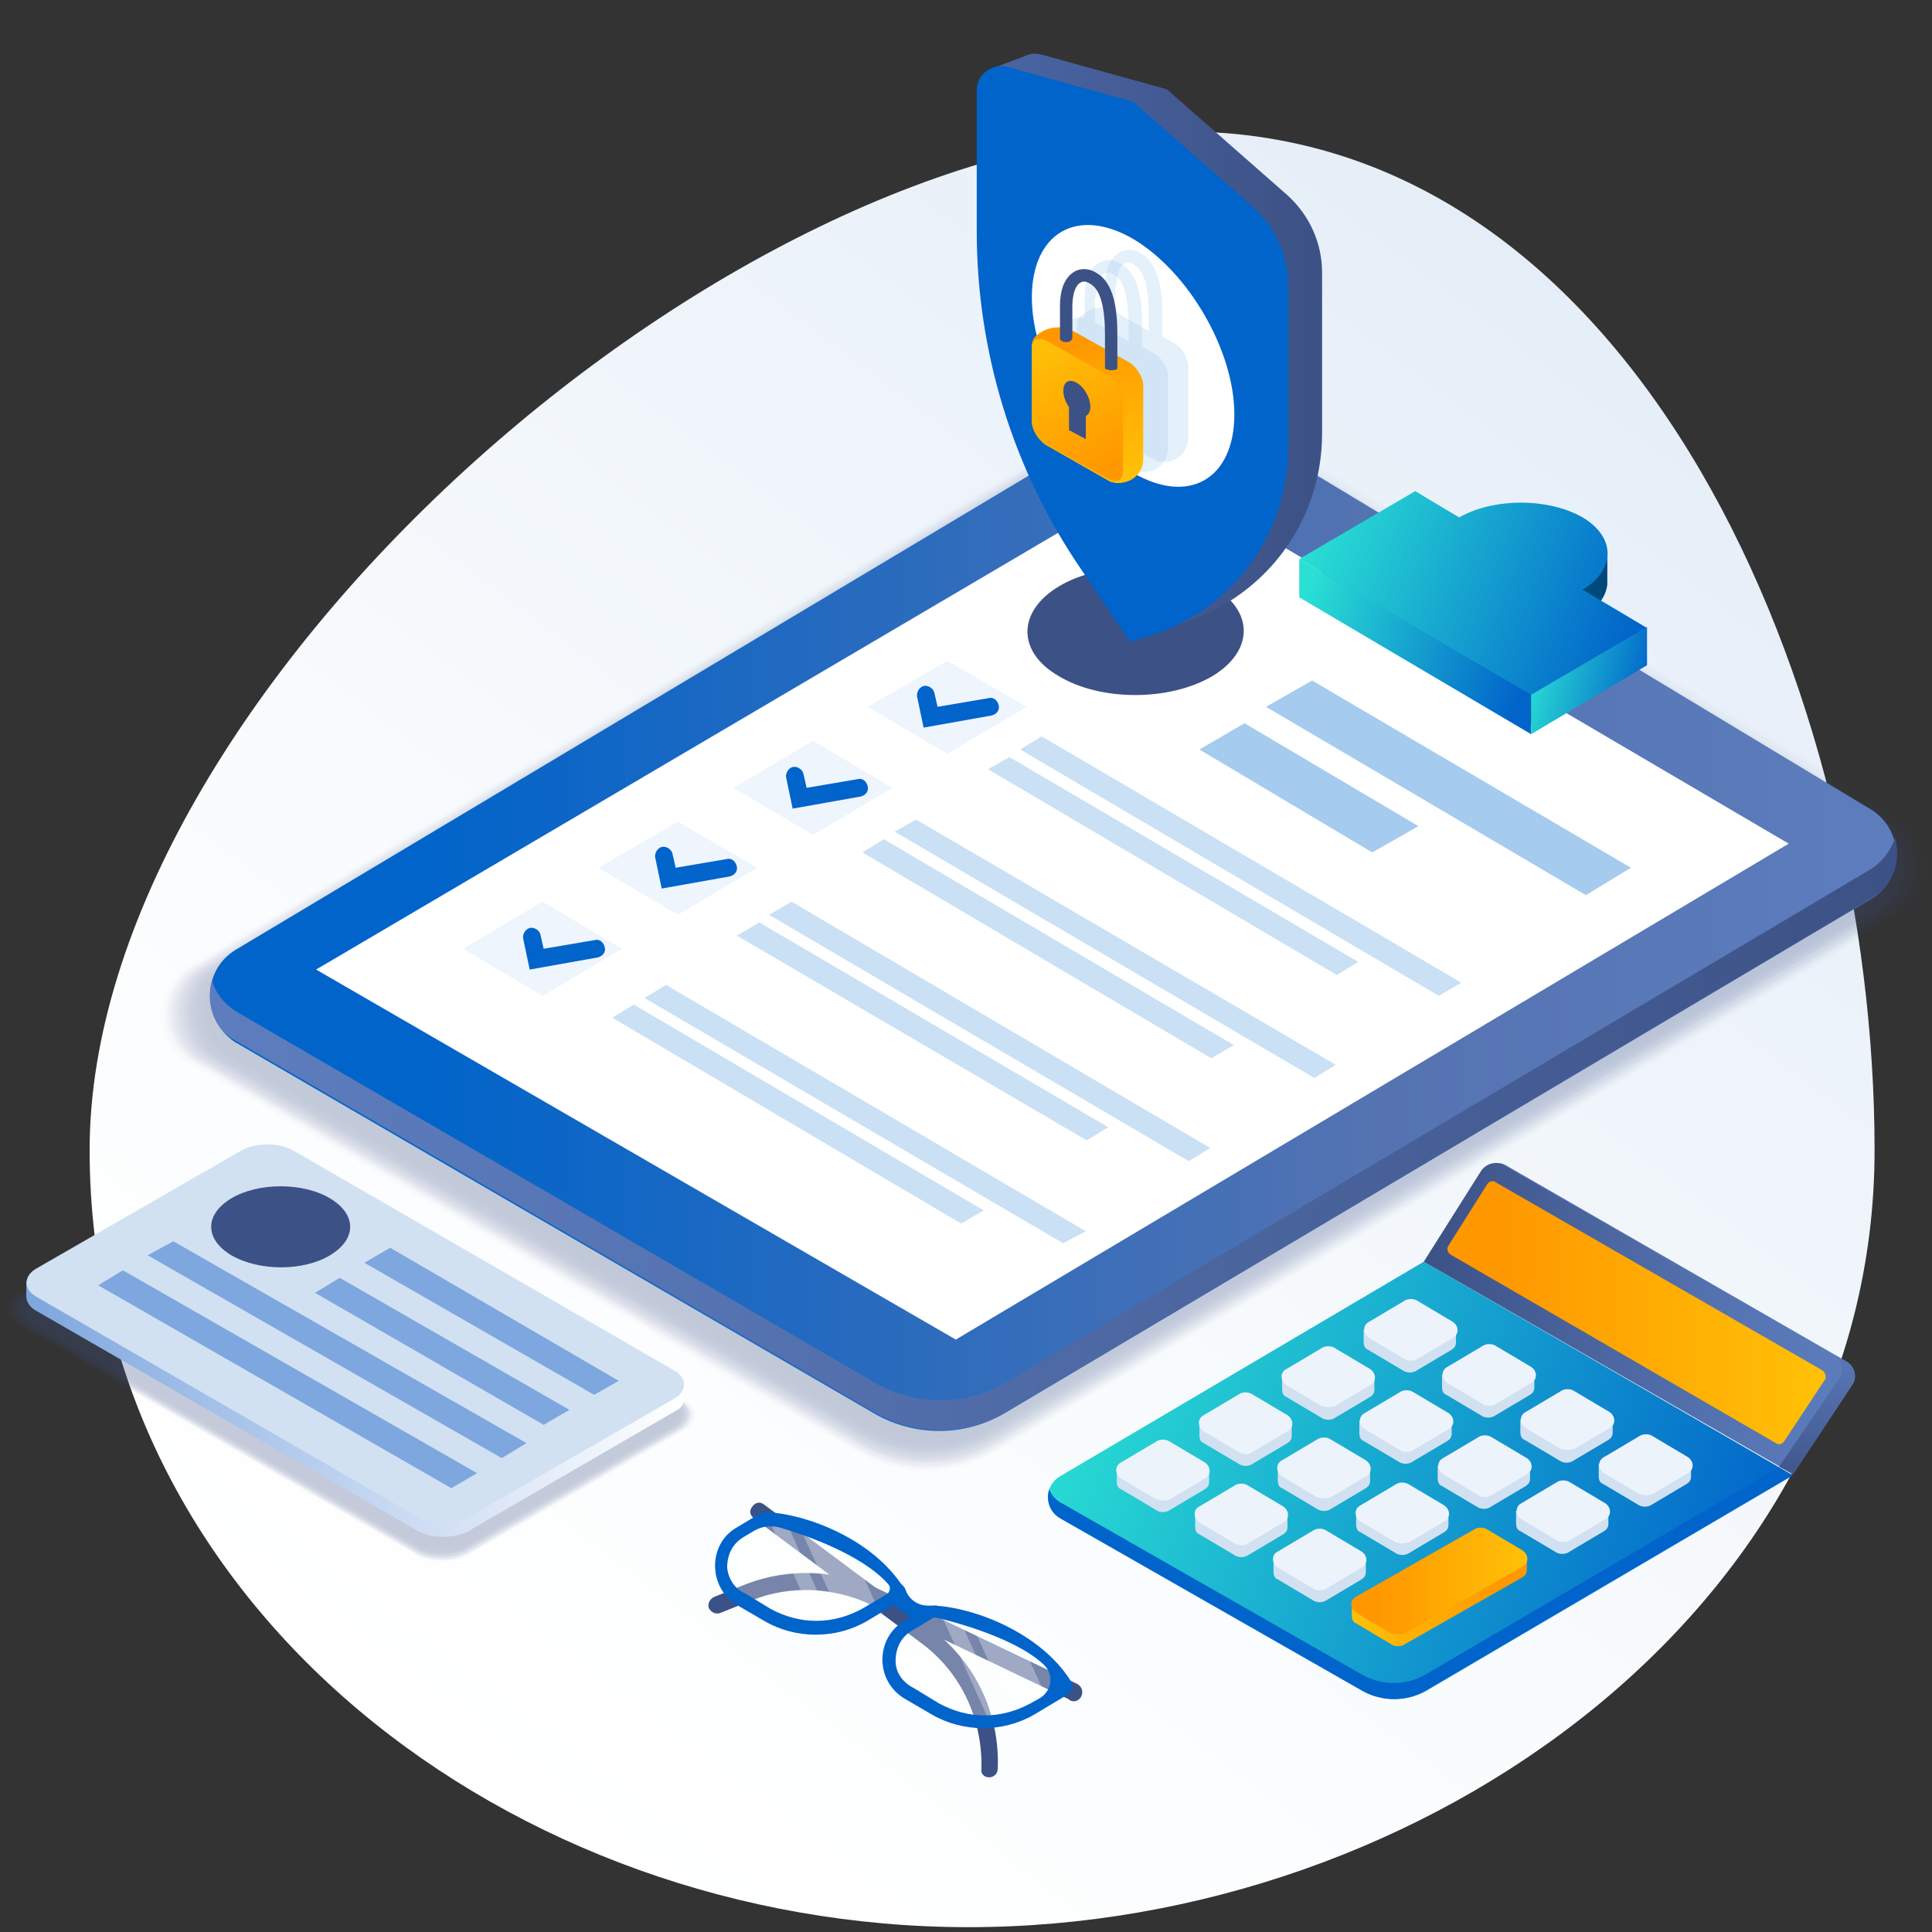 <svg width="180" height="180" viewBox="0 0 180 180" fill="none" xmlns="http://www.w3.org/2000/svg">
<rect x="0" y="0" width="180" height="180" fill="#333333" stroke="none"/>
<g clip-path="url(#clip0_8524_17790)">
<path d="M174.65 107.15C174.65 149.55 132.75 179.55 90.25 179.55C47.75 179.55 8.35 149.65 8.35 107.15C8.35 64.65 67.75 12.25 110.25 12.25C152.75 12.25 174.65 64.75 174.65 107.15Z" fill="url(#paint0_linear_8524_17790)"/>
<g opacity="0.3">
<path opacity="0.024" d="M17.35 90.127L102.65 39.027C106.75 36.579 111.75 36.579 115.85 39.129L177.55 76.256C180.85 78.296 180.75 83.09 177.45 85.129L92.75 135.312C88.75 137.657 83.85 137.657 79.85 135.312L17.35 98.899C14.05 97.063 14.05 92.167 17.35 90.127Z" fill="#3C5185"/>
<path opacity="0.049" d="M17.65 90.128L102.65 39.231C106.75 36.784 111.75 36.886 115.75 39.334L177.25 76.358C180.55 78.398 180.45 83.192 177.15 85.13L92.75 135.21C88.75 137.556 83.85 137.556 79.85 135.21L17.55 99.001C14.35 96.961 14.35 92.066 17.65 90.128Z" fill="#3C5185"/>
<path opacity="0.073" d="M17.95 90.127L102.65 39.435C106.65 36.987 111.65 37.09 115.75 39.537L177.05 76.358C180.35 78.398 180.25 83.192 176.95 85.13L92.85 135.006C88.85 137.352 84.05 137.352 80.05 135.006L18.05 98.899C14.65 96.961 14.65 92.065 17.95 90.127Z" fill="#3C5185"/>
<path opacity="0.098" d="M18.15 90.127L102.45 39.639C106.45 37.191 111.45 37.293 115.45 39.741L176.45 76.46C179.65 78.5 179.65 83.294 176.35 85.231L92.65 134.904C88.75 137.249 83.85 137.249 79.85 134.904L18.25 98.899C14.95 96.961 14.85 92.065 18.15 90.127Z" fill="#3C5185"/>
<path opacity="0.122" d="M18.45 90.127L102.45 39.843C106.45 37.497 111.45 37.497 115.45 39.945L176.25 76.562C179.45 78.5 179.45 83.294 176.15 85.232L92.75 134.7C88.85 137.046 83.95 137.046 80.05 134.7L18.55 98.899C15.15 96.961 15.15 92.065 18.45 90.127Z" fill="#3C5185"/>
<path opacity="0.146" d="M18.75 90.127L102.45 40.047C106.45 37.701 111.35 37.701 115.35 40.149L175.85 76.562C179.05 78.5 179.05 83.293 175.75 85.231L92.65 134.496C88.75 136.841 83.95 136.841 79.95 134.496L18.65 98.797C15.45 96.859 15.45 92.065 18.75 90.127Z" fill="#3C5185"/>
<path opacity="0.171" d="M19.05 90.128L102.35 40.252C106.35 37.906 111.25 37.906 115.15 40.353L175.45 76.664C178.65 78.602 178.65 83.396 175.35 85.334L92.65 134.394C88.75 136.74 83.95 136.74 80.05 134.394L19.05 98.899C15.75 96.859 15.75 92.066 19.05 90.128Z" fill="#3C5185"/>
<path opacity="0.195" d="M19.25 90.127L102.25 40.455C106.25 38.109 111.15 38.109 115.05 40.557L175.05 76.664C178.25 78.602 178.25 83.396 174.95 85.232L92.65 134.19C88.75 136.536 83.95 136.536 80.05 134.19L19.25 98.797C16.05 96.859 16.05 92.065 19.25 90.127Z" fill="#3C5185"/>
<path opacity="0.22" d="M19.55 90.127L102.25 40.659C106.15 38.313 111.05 38.313 114.95 40.761L174.75 76.766C177.95 78.704 177.85 83.396 174.65 85.334L92.55 133.986C88.65 136.23 83.95 136.332 80.05 133.986L19.55 98.695C16.35 96.859 16.35 92.065 19.55 90.127Z" fill="#3C5185"/>
<path opacity="0.244" d="M19.85 90.127L102.15 40.863C106.05 38.517 110.95 38.517 114.85 40.965L174.45 76.766C177.65 78.704 177.55 83.396 174.35 85.334L92.65 133.782C88.85 136.026 84.05 136.026 80.15 133.782L19.85 98.695C16.65 96.757 16.65 92.065 19.85 90.127Z" fill="#3C5185"/>
<path opacity="0.268" d="M20.15 90.127L102.15 41.067C106.05 38.721 110.95 38.721 114.75 41.169L174.05 76.868C177.25 78.806 177.15 83.498 173.95 85.334L92.55 133.578C88.75 135.822 83.95 135.822 80.15 133.578L20.05 98.593C16.95 96.757 16.95 92.065 20.15 90.127Z" fill="#3C5185"/>
<path opacity="0.293" d="M20.35 90.127L102.05 41.271C105.95 38.925 110.75 38.925 114.65 41.373L173.75 76.97C176.85 78.908 176.85 83.6 173.65 85.436L92.55 133.476C88.75 135.72 84.05 135.72 80.15 133.476L20.35 98.695C17.25 96.757 17.15 92.065 20.35 90.127Z" fill="#3C5185"/>
<path opacity="0.317" d="M20.65 90.127L101.95 41.475C105.85 39.13 110.65 39.231 114.45 41.577L173.25 76.97C176.35 78.908 176.35 83.498 173.15 85.436L92.45 133.272C88.65 135.516 83.95 135.516 80.15 133.272L20.55 98.593C17.45 96.757 17.45 92.065 20.65 90.127Z" fill="#3C5185"/>
<path opacity="0.342" d="M20.95 90.127L101.95 41.679C105.85 39.333 110.65 39.435 114.45 41.781L173.05 77.072C176.15 79.01 176.15 83.6 172.95 85.436L92.55 133.068C88.75 135.312 84.05 135.312 80.25 133.068L20.95 98.491C17.75 96.655 17.75 92.065 20.95 90.127Z" fill="#3C5185"/>
<path opacity="0.366" d="M21.25 90.127L101.95 41.883C105.75 39.537 110.55 39.639 114.35 41.985L172.75 77.072C175.85 79.01 175.85 83.6 172.65 85.435L92.55 132.966C88.75 135.21 84.15 135.21 80.35 132.966L21.25 98.491C18.05 96.655 18.05 92.065 21.25 90.127Z" fill="#3C5185"/>
<path opacity="0.39" d="M21.45 90.128L101.75 42.087C105.55 39.843 110.35 39.843 114.15 42.189L172.25 77.174C175.35 79.112 175.35 83.6 172.15 85.538L92.35 132.864C88.55 135.108 83.95 135.108 80.15 132.864L21.55 98.491C18.35 96.655 18.35 92.066 21.45 90.128Z" fill="#3C5185"/>
<path opacity="0.415" d="M21.75 90.127L101.75 42.291C105.55 40.047 110.25 40.047 114.05 42.393L171.95 77.174C175.05 79.112 174.95 83.6 171.85 85.436L92.45 132.558C88.75 134.802 84.05 134.802 80.35 132.558L21.75 98.491C18.65 96.655 18.65 92.065 21.75 90.127Z" fill="#3C5185"/>
<path opacity="0.439" d="M22.05 90.127L101.75 42.495C105.55 40.251 110.25 40.251 114.05 42.597L171.65 77.276C174.75 79.112 174.65 83.702 171.55 85.538L92.45 132.456C88.75 134.7 84.15 134.7 80.35 132.456L22.05 98.491C18.95 96.553 18.95 91.963 22.05 90.127Z" fill="#3C5185"/>
<path opacity="0.463" d="M22.25 90.127L101.55 42.699C105.35 40.455 110.05 40.455 113.75 42.801L171.15 77.378C174.15 79.214 174.15 83.804 171.05 85.64L92.25 132.354C88.55 134.598 83.95 134.598 80.25 132.354L22.15 98.491C19.25 96.553 19.25 91.963 22.25 90.127Z" fill="#3C5185"/>
<path opacity="0.488" d="M22.55 90.127L101.55 42.903C105.35 40.659 109.95 40.659 113.75 43.005L170.85 77.378C173.85 79.214 173.85 83.701 170.75 85.537L92.35 132.048C88.65 134.19 84.05 134.292 80.35 132.048L22.45 98.389C19.55 96.553 19.45 91.963 22.55 90.127Z" fill="#3C5185"/>
<path opacity="0.512" d="M22.85 90.128L101.55 43.107C105.35 40.864 109.95 40.864 113.65 43.209L170.55 77.48C173.55 79.316 173.55 83.804 170.45 85.64L92.35 131.946C88.65 134.088 84.15 134.088 80.45 131.946L22.85 98.389C19.75 96.553 19.75 91.963 22.85 90.128Z" fill="#3C5185"/>
<path opacity="0.537" d="M23.15 90.127L101.45 43.311C105.15 41.067 109.85 41.067 113.55 43.413L170.25 77.48C173.25 79.316 173.25 83.804 170.15 85.64L92.35 131.742C88.65 133.884 84.15 133.884 80.55 131.742L23.15 98.389C20.05 96.451 20.05 91.963 23.15 90.127Z" fill="#3C5185"/>
<path opacity="0.561" d="M23.35 90.127L101.35 43.515C105.05 41.271 109.65 41.271 113.35 43.617L169.75 77.582C172.75 79.418 172.75 83.906 169.65 85.639L92.25 131.538C88.65 133.68 84.15 133.68 80.45 131.538L23.35 98.287C20.35 96.451 20.35 91.963 23.35 90.127Z" fill="#3C5185"/>
<path opacity="0.585" d="M23.65 90.127L101.35 43.617C105.05 41.373 109.65 41.475 113.35 43.719L169.55 77.48C172.55 79.316 172.55 83.702 169.45 85.538L92.35 131.232C88.75 133.374 84.25 133.374 80.65 131.232L23.75 98.083C20.65 96.451 20.65 91.963 23.65 90.127Z" fill="#3C5185"/>
<path opacity="0.61" d="M23.95 90.127L101.25 43.923C104.95 41.679 109.55 41.781 113.15 44.025L169.05 77.684C172.05 79.52 171.95 83.906 168.95 85.742L92.35 131.13C88.75 133.272 84.25 133.272 80.65 131.13L24.05 98.185C20.95 96.451 20.95 91.963 23.95 90.127Z" fill="#3C5185"/>
<path opacity="0.634" d="M24.25 90.127L101.25 44.025C104.95 41.781 109.45 41.883 113.15 44.127L168.85 77.684C171.85 79.52 171.75 83.906 168.75 85.639L92.25 131.028C88.65 133.17 84.25 133.17 80.65 131.028L24.25 98.185C21.25 96.451 21.25 91.963 24.25 90.127Z" fill="#3C5185"/>
<path opacity="0.658" d="M24.45 90.127L101.15 44.229C104.85 42.087 109.35 42.087 112.95 44.331L168.45 77.684C171.35 79.52 171.35 83.906 168.35 85.64L92.25 130.824C88.65 132.966 84.25 132.966 80.65 130.824L24.55 98.185C21.55 96.349 21.55 91.963 24.45 90.127Z" fill="#3C5185"/>
<path opacity="0.683" d="M24.75 90.127L101.05 44.433C104.65 42.291 109.25 42.291 112.85 44.535L168.05 77.786C170.95 79.622 170.95 83.906 167.95 85.741L92.15 130.62C88.55 132.762 84.15 132.762 80.65 130.62L24.75 98.083C21.85 96.349 21.75 91.963 24.75 90.127Z" fill="#3C5185"/>
<path opacity="0.707" d="M25.05 90.127L101.05 44.637C104.65 42.495 109.15 42.495 112.75 44.739L167.75 77.786C170.65 79.622 170.65 83.906 167.65 85.639L92.25 130.416C88.65 132.558 84.35 132.558 80.75 130.416L25.05 97.981C22.05 96.349 22.05 91.963 25.05 90.127Z" fill="#3C5185"/>
<path opacity="0.732" d="M25.35 90.127L101.05 44.841C104.65 42.699 109.15 42.699 112.75 44.943L167.45 77.888C170.35 79.724 170.35 84.008 167.35 85.742L92.25 130.314C88.75 132.456 84.35 132.456 80.85 130.314L25.45 98.083C22.35 96.349 22.35 91.963 25.35 90.127Z" fill="#3C5185"/>
<path opacity="0.756" d="M25.55 90.127L100.85 45.045C104.45 42.903 108.85 42.903 112.45 45.147L166.95 77.99C169.85 79.724 169.85 84.11 166.85 85.844L92.15 130.11C88.65 132.15 84.25 132.252 80.75 130.11L25.55 97.981C22.65 96.247 22.65 91.963 25.55 90.127Z" fill="#3C5185"/>
<path opacity="0.78" d="M25.85 90.127L100.85 45.249C104.45 43.107 108.85 43.107 112.45 45.351L166.75 77.99C169.65 79.724 169.55 84.007 166.65 85.741L92.15 129.906C88.65 131.946 84.35 131.946 80.85 129.906L25.95 97.879C22.95 96.247 22.95 91.963 25.85 90.127Z" fill="#3C5185"/>
<path opacity="0.805" d="M26.15 90.229L100.85 45.555C104.45 43.413 108.85 43.413 112.35 45.657L166.35 78.194C169.25 79.928 169.15 84.212 166.25 85.945L92.15 129.906C88.65 131.946 84.35 131.946 80.85 129.906L26.15 98.083C23.25 96.247 23.25 91.963 26.15 90.229Z" fill="#3C5185"/>
<path opacity="0.829" d="M26.45 90.229L100.75 45.759C104.25 43.617 108.65 43.617 112.25 45.861L166.05 78.194C168.95 79.928 168.85 84.212 165.95 85.843L92.15 129.6C88.65 131.64 84.35 131.64 80.95 129.6L26.55 97.879C23.55 96.247 23.55 91.963 26.45 90.229Z" fill="#3C5185"/>
<path opacity="0.854" d="M26.65 90.229L100.65 45.963C104.15 43.821 108.55 43.923 112.05 46.065L165.55 78.296C168.35 80.03 168.35 84.212 165.45 85.946L91.95 129.498C88.45 131.538 84.25 131.538 80.75 129.498L26.55 97.981C23.85 96.145 23.85 91.861 26.65 90.229Z" fill="#3C5185"/>
<path opacity="0.878" d="M26.95 90.23L100.65 46.167C104.15 44.025 108.55 44.127 112.05 46.269L165.35 78.296C168.15 80.03 168.15 84.212 165.25 85.946L92.15 129.294C88.75 131.334 84.45 131.334 81.05 129.294L27.15 97.879C24.15 96.145 24.05 91.861 26.95 90.23Z" fill="#3C5185"/>
<path opacity="0.902" d="M27.25 90.229L100.55 46.371C104.05 44.229 108.35 44.331 111.85 46.473L164.85 78.398C167.65 80.132 167.65 84.314 164.75 85.945L92.05 129.09C88.65 131.13 84.35 131.13 80.95 129.09L27.25 97.777C24.35 96.145 24.35 91.861 27.25 90.229Z" fill="#3C5185"/>
<path opacity="0.927" d="M27.55 90.229L100.55 46.575C104.05 44.535 108.35 44.535 111.85 46.677L164.65 78.5C167.45 80.234 167.45 84.416 164.55 86.047L92.05 128.988C88.65 131.028 84.45 131.028 81.05 128.988L27.55 97.879C24.65 96.145 24.65 91.861 27.55 90.229Z" fill="#3C5185"/>
<path opacity="0.951" d="M27.75 90.229L100.45 46.779C103.95 44.739 108.25 44.739 111.65 46.881L164.25 78.5C167.05 80.234 167.05 84.314 164.15 86.047L92.05 128.784C88.65 130.824 84.45 130.824 81.05 128.784L27.85 97.777C24.95 96.043 24.95 91.861 27.75 90.229Z" fill="#3C5185"/>
<path opacity="0.976" d="M28.05 90.23L100.35 46.983C103.75 44.943 108.05 44.943 111.55 47.085L163.85 78.602C166.65 80.336 166.55 84.416 163.75 86.048L91.95 128.58C88.55 130.62 84.35 130.62 81.05 128.58L28.05 97.777C25.25 96.043 25.25 91.862 28.05 90.23Z" fill="#3C5185"/>
<path d="M28.35 90.23L100.35 47.187C103.75 45.147 108.05 45.147 111.45 47.289L163.55 78.602C166.35 80.336 166.25 84.416 163.45 86.048L91.95 128.376C88.55 130.416 84.45 130.416 81.05 128.376L28.35 97.675C25.55 96.043 25.55 91.861 28.35 90.23Z" fill="#3C5185"/>
</g>
<path d="M21.95 88.496L103.15 39.945C107.05 37.599 111.85 37.701 115.65 40.047L174.35 75.44C177.45 77.378 177.45 81.968 174.25 83.804L93.65 131.64C89.85 133.884 85.15 133.884 81.35 131.64L21.85 97.063C18.85 95.023 18.75 90.433 21.95 88.496Z" fill="url(#paint1_linear_8524_17790)"/>
<path d="M174.35 80.948L93.75 128.784C89.95 131.028 85.25 131.028 81.45 128.784L21.95 94.207C20.85 93.493 20.05 92.473 19.75 91.351C19.15 93.391 19.85 95.839 21.95 96.961L81.45 131.538C85.25 133.782 89.95 133.782 93.75 131.538L174.35 83.702C176.45 82.478 177.15 80.132 176.55 78.092C176.15 79.214 175.45 80.234 174.35 80.948Z" fill="url(#paint2_linear_8524_17790)"/>
<path d="M107.95 44.127L166.65 78.602L89.05 124.806L29.45 90.331L107.95 44.127Z" fill="white"/>
<path d="M147.45 57.488C148.85 56.672 149.65 55.55 149.75 54.429V51.471L149.05 52.083C148.65 51.573 148.15 51.063 147.45 50.655C144.25 48.819 139.15 48.819 135.95 50.655L131.85 48.207L121.05 54.633L142.65 67.382L153.45 61.058L147.45 57.488Z" fill="url(#paint3_linear_8524_17790)"/>
<path d="M147.45 54.939C150.55 53.103 150.55 50.043 147.45 48.207C144.25 46.371 139.15 46.371 135.95 48.207L131.85 45.759L121.05 52.083L142.65 64.832L153.45 58.508L147.45 54.939Z" fill="url(#paint4_linear_8524_17790)"/>
<path d="M121.05 52.083V55.653L142.65 68.402V64.73L121.05 52.083Z" fill="url(#paint5_linear_8524_17790)"/>
<path d="M153.45 58.407V61.976L142.65 68.402V64.73L153.45 58.407Z" fill="url(#paint6_linear_8524_17790)"/>
<path d="M112.95 62.996C116.85 60.651 116.85 56.877 112.95 54.633C109.05 52.287 102.55 52.287 98.65 54.633C94.75 56.979 94.75 60.752 98.65 62.996C102.55 65.342 108.95 65.342 112.95 62.996Z" fill="#3C5185"/>
<path d="M122.25 63.404L151.95 80.846L147.75 83.396L117.95 65.852L122.25 63.404Z" fill="#A5CBEF"/>
<path d="M115.95 67.382L132.15 76.97L127.85 79.418L111.75 69.83L115.95 67.382Z" fill="#A5CBEF"/>
<path d="M97.05 68.606L136.15 91.556L134.05 92.779L95.05 69.83L97.05 68.606Z" fill="#C9E0F5"/>
<path d="M94.05 70.544L126.55 89.618L124.55 90.841L92.05 71.666L94.05 70.544Z" fill="#C9E0F5"/>
<path d="M85.35 76.358L124.45 99.205L122.45 100.429L83.35 77.48L85.35 76.358Z" fill="#C9E0F5"/>
<path d="M82.35 78.194L114.95 97.369L112.85 98.593L80.35 79.418L82.35 78.194Z" fill="#C9E0F5"/>
<path d="M73.75 84.008L112.75 106.957L110.75 108.181L71.65 85.231L73.75 84.008Z" fill="#C9E0F5"/>
<path d="M70.75 85.946L103.25 105.019L101.25 106.243L68.65 87.169L70.75 85.946Z" fill="#C9E0F5"/>
<path d="M62.05 91.759L101.15 114.708L99.05 115.83L60.05 92.983L62.05 91.759Z" fill="#C9E0F5"/>
<path d="M59.05 93.596L91.65 112.771L89.55 113.995L57.05 94.819L59.05 93.596Z" fill="#C9E0F5"/>
<path d="M88.25 70.238L95.65 65.852L88.25 61.568L80.85 65.852L88.25 70.238Z" fill="#EEF5FC"/>
<path d="M75.75 77.786L83.15 73.4L75.75 69.014L68.35 73.4L75.75 77.786Z" fill="#EEF5FC"/>
<path d="M63.15 85.231L70.55 80.846L63.15 76.562L55.75 80.846L63.15 85.231Z" fill="#EEF5FC"/>
<path d="M50.55 92.779L57.95 88.393L50.55 84.008L43.15 88.393L50.55 92.779Z" fill="#EEF5FC"/>
<path d="M86.05 67.79L85.45 64.934C85.35 64.526 85.65 64.016 86.05 63.914C86.45 63.812 86.95 64.118 87.05 64.526L87.35 65.853L92.15 65.037C92.55 64.934 92.95 65.24 93.05 65.751C93.15 66.159 92.85 66.566 92.35 66.668L86.05 67.79Z" fill="#0164CA"/>
<path d="M73.85 75.338L73.25 72.482C73.15 72.074 73.45 71.564 73.85 71.462C74.25 71.36 74.75 71.666 74.85 72.074L75.15 73.4L79.95 72.584C80.35 72.482 80.75 72.788 80.85 73.298C80.95 73.706 80.65 74.114 80.15 74.216L73.85 75.338Z" fill="#0164CA"/>
<path d="M61.65 82.784L61.05 79.928C60.95 79.52 61.25 79.01 61.65 78.908C62.05 78.806 62.55 79.112 62.65 79.52L62.95 80.846L67.75 80.03C68.15 79.928 68.55 80.234 68.65 80.744C68.75 81.152 68.45 81.56 67.95 81.662L61.65 82.784Z" fill="#0164CA"/>
<path d="M49.35 90.331L48.75 87.475C48.65 87.067 48.95 86.558 49.35 86.456C49.75 86.354 50.25 86.66 50.35 87.067L50.65 88.394L55.45 87.578C55.85 87.475 56.25 87.781 56.35 88.291C56.45 88.7 56.15 89.108 55.65 89.21L49.35 90.331Z" fill="#0164CA"/>
<path d="M98.75 137.55L132.65 117.55L167.05 137.45L132.85 157.55C131.05 158.55 128.85 158.55 127.05 157.55L98.85 141.45C97.25 140.55 97.25 138.45 98.75 137.55Z" fill="url(#paint7_linear_8524_17790)"/>
<path d="M132.75 156.05C130.95 157.05 128.75 157.05 126.95 156.05L98.75 139.95C98.25 139.65 97.95 139.25 97.75 138.75C97.45 139.75 97.75 140.85 98.75 141.45L126.95 157.55C128.75 158.55 130.95 158.55 132.75 157.55L166.95 137.45L165.65 136.75L132.75 156.05Z" fill="#0164CA"/>
<path d="M141.15 145.05L138.75 143.65C138.35 143.35 137.75 143.35 137.35 143.65L127.05 149.45L125.95 149.35V150.55C125.95 150.85 126.05 151.15 126.35 151.25L129.55 153.15C129.95 153.45 130.55 153.45 130.95 153.15L141.85 146.95C142.15 146.75 142.25 146.55 142.25 146.25V145.05H141.15Z" fill="url(#paint8_linear_8524_17790)"/>
<path d="M130.95 152.15L141.85 145.95C142.45 145.65 142.45 144.85 141.85 144.45L138.65 142.55C138.25 142.25 137.65 142.25 137.25 142.55L126.35 148.75C125.75 149.05 125.75 149.85 126.35 150.25L129.55 152.15C130.05 152.35 130.55 152.35 130.95 152.15Z" fill="url(#paint9_linear_8524_17790)"/>
<path d="M134.55 123.85L132.15 122.45C131.75 122.15 131.15 122.15 130.75 122.45L128.15 123.95L127.05 123.85V125.05C127.05 125.35 127.15 125.65 127.45 125.75L130.65 127.65C131.05 127.95 131.65 127.95 132.05 127.65L135.25 125.75C135.55 125.55 135.65 125.35 135.65 125.05V123.85H134.55Z" fill="#D1E1F2"/>
<path d="M132.15 126.55L135.35 124.65C135.95 124.35 135.95 123.55 135.35 123.15L132.15 121.25C131.75 120.95 131.15 120.95 130.75 121.25L127.55 123.15C126.95 123.45 126.95 124.25 127.55 124.65L130.75 126.55C131.15 126.85 131.75 126.85 132.15 126.55Z" fill="#EDF3FA"/>
<path d="M141.85 128.05L139.45 126.65C139.05 126.35 138.45 126.35 138.05 126.65L135.45 128.15L134.35 128.05V129.25C134.35 129.55 134.45 129.85 134.75 129.95L137.95 131.85C138.35 132.15 138.95 132.15 139.35 131.85L142.55 129.95C142.85 129.75 142.95 129.55 142.95 129.25V128.05H141.85Z" fill="#D1E1F2"/>
<path d="M139.45 130.75L142.65 128.85C143.25 128.55 143.25 127.75 142.65 127.35L139.45 125.45C139.05 125.15 138.45 125.15 138.05 125.45L134.85 127.35C134.25 127.65 134.25 128.45 134.85 128.85L138.05 130.75C138.45 131.05 139.05 131.05 139.45 130.75Z" fill="#EDF3FA"/>
<path d="M149.15 132.25L146.75 130.85C146.35 130.55 145.75 130.55 145.35 130.85L142.75 132.35L141.65 132.25V133.45C141.65 133.75 141.75 134.05 142.05 134.15L145.25 136.05C145.65 136.35 146.25 136.35 146.65 136.05L149.85 134.15C150.15 133.95 150.25 133.75 150.25 133.45V132.25H149.15Z" fill="#D1E1F2"/>
<path d="M146.75 134.95L149.95 133.05C150.55 132.75 150.55 131.95 149.95 131.55L146.75 129.65C146.35 129.35 145.75 129.35 145.35 129.65L142.15 131.55C141.55 131.85 141.55 132.65 142.15 133.05L145.35 134.95C145.75 135.15 146.35 135.15 146.75 134.95Z" fill="#EDF3FA"/>
<path d="M156.45 136.35L154.05 134.95C153.65 134.65 153.05 134.65 152.65 134.95L150.05 136.45L148.95 136.35V137.55C148.95 137.85 149.05 138.15 149.35 138.25L152.55 140.15C152.95 140.45 153.55 140.45 153.95 140.15L157.15 138.25C157.45 138.05 157.55 137.85 157.55 137.55V136.35H156.45Z" fill="#D1E1F2"/>
<path d="M154.05 139.15L157.25 137.25C157.85 136.95 157.85 136.15 157.25 135.75L154.05 133.85C153.65 133.55 153.05 133.55 152.65 133.85L149.45 135.75C148.85 136.05 148.85 136.85 149.45 137.25L152.65 139.15C153.05 139.35 153.65 139.35 154.05 139.15Z" fill="#EDF3FA"/>
<path d="M126.95 128.25L124.55 126.85C124.15 126.55 123.55 126.55 123.15 126.85L120.55 128.35L119.45 128.25V129.45C119.45 129.75 119.55 130.05 119.85 130.15L123.05 132.05C123.45 132.35 124.05 132.35 124.45 132.05L127.65 130.15C127.95 129.95 128.05 129.75 128.05 129.45V128.25H126.95Z" fill="#D1E1F2"/>
<path d="M124.45 130.95L127.65 129.05C128.25 128.75 128.25 127.95 127.65 127.55L124.45 125.65C124.05 125.35 123.45 125.35 123.05 125.65L119.85 127.55C119.25 127.85 119.25 128.65 119.85 129.05L123.05 130.95C123.55 131.15 124.05 131.15 124.45 130.95Z" fill="#EDF3FA"/>
<path d="M134.15 132.35L131.75 130.95C131.35 130.65 130.75 130.65 130.35 130.95L127.75 132.45L126.65 132.35V133.55C126.65 133.85 126.75 134.15 127.05 134.25L130.25 136.15C130.65 136.45 131.25 136.45 131.65 136.15L134.85 134.25C135.15 134.05 135.25 133.85 135.25 133.55V132.35H134.15Z" fill="#D1E1F2"/>
<path d="M131.75 135.05L134.95 133.15C135.55 132.85 135.55 132.05 134.95 131.65L131.75 129.75C131.35 129.45 130.75 129.45 130.35 129.75L127.15 131.65C126.55 131.95 126.55 132.75 127.15 133.15L130.35 135.05C130.75 135.35 131.35 135.35 131.75 135.05Z" fill="#EDF3FA"/>
<path d="M141.45 136.55L139.05 135.15C138.65 134.85 138.05 134.85 137.65 135.15L135.05 136.65L133.95 136.55V137.75C133.95 138.05 134.05 138.35 134.35 138.45L137.55 140.35C137.95 140.65 138.55 140.65 138.95 140.35L142.15 138.45C142.45 138.25 142.55 138.05 142.55 137.75V136.55H141.45Z" fill="#D1E1F2"/>
<path d="M139.05 139.25L142.25 137.35C142.85 137.05 142.85 136.25 142.25 135.85L139.05 133.95C138.65 133.65 138.05 133.65 137.65 133.95L134.45 135.85C133.85 136.15 133.85 136.95 134.45 137.35L137.65 139.25C138.05 139.55 138.65 139.55 139.05 139.25Z" fill="#EDF3FA"/>
<path d="M148.75 140.75L146.35 139.35C145.95 139.05 145.35 139.05 144.95 139.35L142.35 140.85L141.25 140.75V141.95C141.25 142.25 141.35 142.55 141.65 142.65L144.85 144.55C145.25 144.85 145.85 144.85 146.25 144.55L149.45 142.65C149.75 142.45 149.85 142.25 149.85 141.95V140.75H148.75Z" fill="#D1E1F2"/>
<path d="M146.35 143.45L149.55 141.55C150.15 141.25 150.15 140.45 149.55 140.05L146.35 138.15C145.95 137.85 145.35 137.85 144.95 138.15L141.75 140.05C141.15 140.35 141.15 141.15 141.75 141.55L144.95 143.45C145.35 143.75 145.95 143.75 146.35 143.45Z" fill="#EDF3FA"/>
<path d="M119.25 132.55L116.85 131.15C116.45 130.85 115.85 130.85 115.45 131.15L112.85 132.65L111.75 132.55V133.75C111.75 134.05 111.85 134.35 112.15 134.45L115.35 136.35C115.75 136.65 116.35 136.65 116.75 136.35L119.95 134.45C120.25 134.25 120.35 134.05 120.35 133.75V132.55H119.25Z" fill="#D1E1F2"/>
<path d="M116.75 135.25L119.95 133.35C120.55 133.05 120.55 132.25 119.95 131.85L116.75 129.95C116.35 129.65 115.75 129.65 115.35 129.95L112.15 131.85C111.55 132.15 111.55 132.95 112.15 133.35L115.35 135.25C115.85 135.55 116.35 135.55 116.75 135.25Z" fill="#EDF3FA"/>
<path d="M126.55 136.75L124.15 135.35C123.75 135.05 123.15 135.05 122.75 135.35L120.15 136.85L119.05 136.75V137.95C119.05 138.25 119.15 138.55 119.45 138.65L122.65 140.55C123.05 140.85 123.65 140.85 124.05 140.55L127.25 138.65C127.55 138.45 127.65 138.25 127.65 137.95V136.75H126.55Z" fill="#D1E1F2"/>
<path d="M124.05 139.45L127.25 137.55C127.85 137.25 127.85 136.45 127.25 136.05L124.05 134.15C123.65 133.85 123.05 133.85 122.65 134.15L119.45 136.05C118.85 136.35 118.85 137.15 119.45 137.55L122.65 139.45C123.15 139.65 123.65 139.65 124.05 139.45Z" fill="#EDF3FA"/>
<path d="M133.85 140.85L131.45 139.45C131.05 139.15 130.45 139.15 130.05 139.45L127.45 140.95L126.35 140.85V142.05C126.35 142.35 126.45 142.65 126.75 142.75L129.95 144.65C130.35 144.95 130.95 144.95 131.35 144.65L134.55 142.75C134.85 142.55 134.95 142.35 134.95 142.05V140.85H133.85Z" fill="#D1E1F2"/>
<path d="M131.35 143.65L134.55 141.75C135.15 141.45 135.15 140.65 134.55 140.25L131.35 138.35C130.95 138.05 130.35 138.05 129.95 138.35L126.75 140.25C126.15 140.55 126.15 141.35 126.75 141.75L129.95 143.65C130.35 143.85 130.95 143.85 131.35 143.65Z" fill="#EDF3FA"/>
<path d="M111.55 136.85L109.15 135.45C108.75 135.15 108.15 135.15 107.75 135.45L105.15 136.95L104.05 136.85V138.05C104.05 138.35 104.15 138.65 104.45 138.75L107.65 140.65C108.05 140.95 108.65 140.95 109.05 140.65L112.25 138.75C112.55 138.55 112.65 138.35 112.65 138.05V136.85H111.55Z" fill="#D1E1F2"/>
<path d="M109.05 139.65L112.25 137.75C112.85 137.45 112.85 136.65 112.25 136.25L109.05 134.35C108.65 134.05 108.05 134.05 107.65 134.35L104.45 136.25C103.85 136.55 103.85 137.35 104.45 137.75L107.65 139.65C108.15 139.85 108.65 139.85 109.05 139.65Z" fill="#EDF3FA"/>
<path d="M118.85 141.05L116.45 139.65C116.05 139.35 115.45 139.35 115.05 139.65L112.45 141.15L111.35 141.05V142.25C111.35 142.55 111.45 142.85 111.75 142.95L114.95 144.85C115.35 145.15 115.95 145.15 116.35 144.85L119.55 142.95C119.85 142.75 119.95 142.55 119.95 142.25V141.05H118.85Z" fill="#D1E1F2"/>
<path d="M116.35 143.75L119.55 141.85C120.15 141.55 120.15 140.75 119.55 140.35L116.35 138.45C115.95 138.15 115.35 138.15 114.95 138.45L111.75 140.35C111.15 140.65 111.15 141.45 111.75 141.85L114.95 143.75C115.45 144.05 115.95 144.05 116.35 143.75Z" fill="#EDF3FA"/>
<path d="M126.15 145.25L123.75 143.85C123.35 143.55 122.75 143.55 122.35 143.85L119.75 145.35L118.65 145.25V146.45C118.65 146.75 118.75 147.05 119.05 147.15L122.25 149.05C122.65 149.35 123.25 149.35 123.65 149.05L126.85 147.15C127.15 146.95 127.25 146.75 127.25 146.45V145.25H126.15Z" fill="#D1E1F2"/>
<path d="M123.65 147.95L126.85 146.05C127.45 145.75 127.45 144.95 126.85 144.55L123.65 142.65C123.25 142.35 122.65 142.35 122.25 142.65L119.05 144.55C118.45 144.85 118.45 145.65 119.05 146.05L122.25 147.95C122.75 148.25 123.25 148.25 123.65 147.95Z" fill="#EDF3FA"/>
<path d="M132.65 117.55L137.95 109.15C138.45 108.35 139.45 108.15 140.25 108.55L172.05 126.85C172.85 127.35 173.05 128.35 172.55 129.05L167.05 137.35L132.65 117.55Z" fill="url(#paint10_linear_8524_17790)"/>
<path d="M134.95 116.05L138.55 110.35C138.75 110.05 139.05 109.95 139.35 110.15L169.75 127.65C170.05 127.85 170.25 128.35 169.95 128.65L166.25 134.25C166.05 134.55 165.75 134.65 165.45 134.45L135.25 116.95C134.85 116.75 134.75 116.35 134.95 116.05Z" fill="url(#paint11_linear_8524_17790)"/>
<path d="M172.05 126.95L140.25 108.55C140.15 108.45 139.95 108.45 139.75 108.35L170.85 126.25C171.65 126.75 171.85 127.75 171.35 128.45L165.75 136.65L167.05 137.35L172.55 129.05C173.05 128.35 172.85 127.35 172.05 126.95Z" fill="url(#paint12_linear_8524_17790)"/>
<g opacity="0.3">
<path opacity="0.02" d="M63.75 133.35C65.15 132.55 65.15 131.25 63.75 130.45L26.35 108.85C24.95 108.05 22.75 108.05 21.35 108.85L1.25 120.45C-0.15 121.25 -0.15 122.55 1.25 123.35L38.65 144.95C40.05 145.75 42.25 145.75 43.65 144.95L63.75 133.35Z" fill="#3C5185"/>
<path opacity="0.039" d="M63.75 133.25C65.15 132.45 65.15 131.15 63.75 130.45L26.45 108.95C25.05 108.15 22.85 108.15 21.55 108.95L1.55 120.55C0.15 121.35 0.15 122.65 1.55 123.35L38.85 144.85C40.25 145.65 42.45 145.65 43.75 144.85L63.75 133.25Z" fill="#3C5185"/>
<path opacity="0.059" d="M63.65 133.25C65.05 132.45 65.05 131.15 63.65 130.45L26.45 108.95C25.05 108.15 22.85 108.15 21.55 108.95L1.55 120.45C0.15 121.25 0.15 122.55 1.55 123.25L38.75 144.75C40.15 145.55 42.35 145.55 43.65 144.75L63.65 133.25Z" fill="#3C5185"/>
<path opacity="0.078" d="M63.55 133.25C64.85 132.45 64.85 131.15 63.55 130.45L26.45 109.05C25.15 108.25 22.85 108.25 21.55 109.05L1.65 120.55C0.35 121.35 0.35 122.65 1.65 123.35L38.75 144.75C40.05 145.55 42.35 145.55 43.65 144.75L63.55 133.25Z" fill="#3C5185"/>
<path opacity="0.098" d="M63.45 133.25C64.75 132.45 64.75 131.25 63.45 130.45L26.55 109.15C25.25 108.35 23.05 108.35 21.65 109.15L1.85 120.65C0.55 121.45 0.55 122.65 1.85 123.45L38.75 144.75C40.05 145.55 42.25 145.55 43.65 144.75L63.45 133.25Z" fill="#3C5185"/>
<path opacity="0.118" d="M63.35 133.25C64.65 132.45 64.65 131.25 63.35 130.45L26.55 109.25C25.25 108.45 23.05 108.45 21.65 109.25L1.85 120.65C0.55 121.45 0.55 122.65 1.85 123.45L38.65 144.65C39.95 145.45 42.15 145.45 43.55 144.65L63.35 133.25Z" fill="#3C5185"/>
<path opacity="0.137" d="M63.25 133.15C64.55 132.35 64.55 131.15 63.25 130.35L26.65 109.25C25.35 108.45 23.15 108.45 21.85 109.25L2.15 120.65C0.85 121.45 0.85 122.65 2.15 123.45L38.85 144.65C40.15 145.45 42.35 145.45 43.65 144.65L63.25 133.15Z" fill="#3C5185"/>
<path opacity="0.157" d="M63.25 133.15C64.55 132.35 64.55 131.15 63.25 130.35L26.65 109.25C25.35 108.45 23.15 108.45 21.85 109.25L2.25 120.55C0.95 121.35 0.95 122.55 2.25 123.35L38.75 144.45C40.05 145.25 42.25 145.25 43.55 144.45L63.25 133.15Z" fill="#3C5185"/>
<path opacity="0.176" d="M63.15 133.15C64.45 132.35 64.45 131.15 63.15 130.35L26.75 109.35C25.45 108.55 23.25 108.55 21.95 109.35L2.35 120.65C1.05 121.45 1.05 122.65 2.35 123.45L38.75 144.45C40.05 145.25 42.25 145.25 43.55 144.45L63.15 133.15Z" fill="#3C5185"/>
<path opacity="0.196" d="M63.05 133.15C64.35 132.35 64.35 131.15 63.05 130.35L26.75 109.45C25.45 108.65 23.25 108.65 21.95 109.45L2.45 120.75C1.15 121.55 1.15 122.75 2.45 123.55L38.75 144.45C40.05 145.25 42.25 145.25 43.55 144.45L63.05 133.15Z" fill="#3C5185"/>
<path opacity="0.216" d="M62.95 133.05C64.25 132.25 64.25 131.05 62.95 130.25L26.75 109.35C25.45 108.55 23.25 108.55 21.95 109.35L2.55 120.55C1.25 121.35 1.25 122.55 2.55 123.35L38.75 144.25C40.05 145.05 42.25 145.05 43.55 144.25L62.95 133.05Z" fill="#3C5185"/>
<path opacity="0.235" d="M62.85 133.05C64.15 132.25 64.15 131.05 62.85 130.35L26.85 109.55C25.55 108.75 23.35 108.75 22.05 109.55L2.65 120.75C1.35 121.55 1.35 122.75 2.65 123.45L38.65 144.25C39.95 145.05 42.15 145.05 43.45 144.25L62.85 133.05Z" fill="#3C5185"/>
<path opacity="0.255" d="M62.75 133.05C64.05 132.25 64.05 131.05 62.75 130.35L26.85 109.65C25.55 108.85 23.45 108.85 22.15 109.65L2.85 120.75C1.55 121.55 1.55 122.75 2.85 123.45L38.75 144.15C40.05 144.95 42.15 144.95 43.45 144.15L62.75 133.05Z" fill="#3C5185"/>
<path opacity="0.275" d="M62.75 133.05C64.05 132.25 64.05 131.05 62.75 130.35L26.95 109.75C25.65 108.95 23.55 108.95 22.25 109.75L3.05 120.85C1.75 121.65 1.75 122.85 3.05 123.55L38.85 144.15C40.15 144.95 42.25 144.95 43.55 144.15L62.75 133.05Z" fill="#3C5185"/>
<path opacity="0.294" d="M62.65 133.05C63.95 132.35 63.95 131.05 62.65 130.35L27.05 109.75C25.75 109.05 23.65 109.05 22.35 109.75L3.25 120.85C1.95 121.55 1.95 122.85 3.25 123.55L38.85 144.15C40.15 144.85 42.25 144.85 43.55 144.15L62.65 133.05Z" fill="#3C5185"/>
<path opacity="0.314" d="M62.55 132.95C63.85 132.25 63.85 130.95 62.55 130.25L27.05 109.75C25.75 109.05 23.65 109.05 22.35 109.75L3.25 120.75C1.95 121.45 1.95 122.75 3.25 123.45L38.75 143.95C40.05 144.65 42.15 144.65 43.45 143.95L62.55 132.95Z" fill="#3C5185"/>
<path opacity="0.333" d="M62.45 132.95C63.75 132.25 63.75 130.95 62.45 130.25L27.05 109.85C25.75 109.15 23.65 109.15 22.35 109.85L3.35 120.85C2.05 121.55 2.05 122.85 3.35 123.55L38.75 143.95C40.05 144.65 42.15 144.65 43.45 143.95L62.45 132.95Z" fill="#3C5185"/>
<path opacity="0.353" d="M62.35 132.95C63.65 132.25 63.65 130.95 62.35 130.25L27.05 109.95C25.75 109.25 23.65 109.25 22.35 109.95L3.45 120.85C2.15 121.55 2.15 122.85 3.45 123.55L38.75 143.85C40.05 144.55 42.15 144.55 43.45 143.85L62.35 132.95Z" fill="#3C5185"/>
<path opacity="0.372" d="M62.25 132.95C63.55 132.25 63.55 131.05 62.25 130.25L27.15 109.95C25.85 109.25 23.75 109.25 22.55 109.95L3.65 120.85C2.35 121.55 2.35 122.75 3.65 123.55L38.75 143.85C40.05 144.55 42.15 144.55 43.35 143.85L62.25 132.95Z" fill="#3C5185"/>
<path opacity="0.392" d="M62.25 132.85C63.55 132.15 63.55 130.95 62.25 130.15L27.25 109.95C25.95 109.25 23.85 109.25 22.65 109.95L3.85 120.85C2.55 121.55 2.55 122.75 3.85 123.55L38.85 143.75C40.15 144.45 42.25 144.45 43.45 143.75L62.25 132.85Z" fill="#3C5185"/>
<path opacity="0.412" d="M62.15 132.85C63.45 132.15 63.45 130.95 62.15 130.15L27.25 110.05C25.95 109.35 23.95 109.35 22.65 110.05L3.95 120.85C2.65 121.55 2.65 122.75 3.95 123.55L38.85 143.65C40.15 144.35 42.15 144.35 43.45 143.65L62.15 132.85Z" fill="#3C5185"/>
<path opacity="0.431" d="M62.05 132.85C63.35 132.15 63.35 130.95 62.05 130.15L27.35 110.15C26.05 109.45 24.05 109.45 22.75 110.15L4.05 120.95C2.75 121.65 2.75 122.85 4.05 123.65L38.75 143.65C40.05 144.35 42.05 144.35 43.35 143.65L62.05 132.85Z" fill="#3C5185"/>
<path opacity="0.451" d="M61.95 132.85C63.25 132.15 63.25 130.95 61.95 130.25L27.35 110.25C26.05 109.55 24.05 109.55 22.75 110.25L4.15 120.95C2.85 121.65 2.85 122.85 4.15 123.55L38.75 143.55C40.05 144.25 42.05 144.25 43.35 143.55L61.95 132.85Z" fill="#3C5185"/>
<path opacity="0.471" d="M61.85 132.85C63.15 132.15 63.15 130.95 61.85 130.25L27.45 110.25C26.15 109.55 24.15 109.55 22.85 110.25L4.35 120.95C3.05 121.65 3.05 122.85 4.35 123.55L38.85 143.45C40.15 144.15 42.15 144.15 43.45 143.45L61.85 132.85Z" fill="#3C5185"/>
<path opacity="0.49" d="M61.75 132.75C62.95 132.05 62.95 130.85 61.75 130.15L27.45 110.35C26.25 109.65 24.15 109.65 22.95 110.35L4.45 121.05C3.25 121.75 3.25 122.95 4.45 123.65L38.75 143.45C39.95 144.15 42.05 144.15 43.25 143.45L61.75 132.75Z" fill="#3C5185"/>
<path opacity="0.51" d="M61.75 132.75C62.95 132.05 62.95 130.85 61.75 130.15L27.55 110.45C26.35 109.75 24.25 109.75 23.05 110.45L4.65 121.05C3.45 121.75 3.45 122.95 4.65 123.65L38.85 143.35C40.05 144.05 42.15 144.05 43.35 143.35L61.75 132.75Z" fill="#3C5185"/>
<path opacity="0.529" d="M61.65 132.75C62.85 132.05 62.85 130.85 61.65 130.15L27.55 110.45C26.35 109.75 24.25 109.75 23.05 110.45L4.75 121.05C3.55 121.75 3.55 122.95 4.75 123.65L38.85 143.35C40.05 144.05 42.15 144.05 43.35 143.35L61.65 132.75Z" fill="#3C5185"/>
<path opacity="0.549" d="M61.55 132.75C62.75 132.05 62.75 130.85 61.55 130.15L27.55 110.55C26.35 109.85 24.25 109.85 23.05 110.55L4.85 121.05C3.65 121.75 3.65 122.95 4.85 123.65L38.85 143.25C40.05 143.95 42.15 143.95 43.35 143.25L61.55 132.75Z" fill="#3C5185"/>
<path opacity="0.569" d="M61.45 132.65C62.65 131.95 62.65 130.75 61.45 130.05L27.65 110.55C26.45 109.85 24.45 109.85 23.15 110.55L4.95 121.05C3.75 121.75 3.75 122.95 4.95 123.65L38.75 143.15C39.95 143.85 41.95 143.85 43.25 143.15L61.45 132.65Z" fill="#3C5185"/>
<path opacity="0.588" d="M61.35 132.65C62.55 131.95 62.55 130.75 61.35 130.05L27.65 110.65C26.45 109.95 24.45 109.95 23.15 110.65L5.05 121.15C3.85 121.85 3.85 123.05 5.05 123.75L38.75 143.15C39.95 143.85 41.95 143.85 43.25 143.15L61.35 132.65Z" fill="#3C5185"/>
<path opacity="0.608" d="M61.25 132.65C62.45 131.95 62.45 130.75 61.25 130.05L27.65 110.65C26.45 109.95 24.45 109.95 23.25 110.65L5.25 121.05C4.05 121.75 4.05 122.95 5.25 123.65L38.85 143.05C40.05 143.75 42.05 143.75 43.25 143.05L61.25 132.65Z" fill="#3C5185"/>
<path opacity="0.627" d="M61.25 132.65C62.45 131.95 62.45 130.75 61.25 130.05L27.85 110.75C26.65 110.05 24.65 110.05 23.45 110.75L5.45 121.15C4.25 121.85 4.25 123.05 5.45 123.75L38.85 143.05C40.05 143.75 42.05 143.75 43.25 143.05L61.25 132.65Z" fill="#3C5185"/>
<path opacity="0.647" d="M61.15 132.65C62.35 131.95 62.35 130.85 61.15 130.15L27.85 110.95C26.65 110.25 24.65 110.25 23.45 110.95L5.55 121.25C4.35 121.95 4.35 123.05 5.55 123.75L38.85 142.95C40.05 143.65 42.05 143.65 43.25 142.95L61.15 132.65Z" fill="#3C5185"/>
<path opacity="0.667" d="M61.05 132.55C62.25 131.85 62.25 130.75 61.05 130.05L27.85 110.95C26.65 110.25 24.65 110.25 23.45 110.95L5.65 121.25C4.45 121.95 4.45 123.05 5.65 123.75L38.85 142.85C40.05 143.55 42.05 143.55 43.25 142.85L61.05 132.55Z" fill="#3C5185"/>
<path opacity="0.686" d="M60.95 132.55C62.15 131.85 62.15 130.75 60.95 130.05L27.85 110.95C26.65 110.25 24.65 110.25 23.45 110.95L5.75 121.25C4.55 121.95 4.55 123.05 5.75 123.75L38.85 142.85C40.05 143.55 42.05 143.55 43.25 142.85L60.95 132.55Z" fill="#3C5185"/>
<path opacity="0.706" d="M60.85 132.55C62.05 131.85 62.05 130.75 60.85 130.05L27.95 111.05C26.75 110.35 24.75 110.35 23.55 111.05L5.95 121.25C4.75 121.95 4.75 123.05 5.95 123.75L38.85 142.75C40.05 143.45 42.05 143.45 43.25 142.75L60.85 132.55Z" fill="#3C5185"/>
<path opacity="0.726" d="M60.75 132.55C61.95 131.85 61.95 130.75 60.75 130.05L27.95 111.15C26.75 110.45 24.85 110.45 23.65 111.15L6.05 121.25C4.85 121.95 4.85 123.05 6.05 123.75L38.85 142.65C40.05 143.35 41.95 143.35 43.15 142.65L60.75 132.55Z" fill="#3C5185"/>
<path opacity="0.745" d="M60.75 132.45C61.95 131.75 61.95 130.65 60.75 129.95L28.05 111.15C26.85 110.45 24.95 110.45 23.75 111.15L6.15 121.25C4.95 121.95 4.95 123.05 6.15 123.75L38.85 142.55C40.05 143.25 41.95 143.25 43.15 142.55L60.75 132.45Z" fill="#3C5185"/>
<path opacity="0.765" d="M60.65 132.45C61.85 131.75 61.85 130.65 60.65 129.95L28.05 111.25C26.85 110.55 24.95 110.55 23.75 111.25L6.25 121.35C5.05 122.05 5.05 123.15 6.25 123.85L38.75 142.65C39.95 143.35 41.85 143.35 43.05 142.65L60.65 132.45Z" fill="#3C5185"/>
<path opacity="0.784" d="M60.55 132.45C61.75 131.75 61.75 130.65 60.55 129.95L28.15 111.25C26.95 110.55 25.05 110.55 23.85 111.25L6.45 121.35C5.25 122.05 5.25 123.15 6.45 123.85L38.85 142.55C40.05 143.25 41.95 143.25 43.15 142.55L60.55 132.45Z" fill="#3C5185"/>
<path opacity="0.804" d="M60.45 132.45C61.65 131.75 61.65 130.65 60.45 129.95L28.15 111.35C26.95 110.65 25.05 110.65 23.85 111.35L6.55 121.35C5.35 122.05 5.35 123.15 6.55 123.85L38.85 142.45C40.05 143.15 41.95 143.15 43.15 142.45L60.45 132.45Z" fill="#3C5185"/>
<path opacity="0.824" d="M60.35 132.45C61.55 131.75 61.55 130.65 60.35 129.95L28.25 111.45C27.05 110.75 25.15 110.75 23.95 111.45L6.65 121.45C5.45 122.15 5.45 123.25 6.65 123.95L38.85 142.55C40.05 143.25 41.95 143.25 43.15 142.55L60.35 132.45Z" fill="#3C5185"/>
<path opacity="0.843" d="M60.35 132.35C61.55 131.65 61.55 130.55 60.35 129.95L28.35 111.45C27.15 110.75 25.25 110.75 24.15 111.45L6.95 121.35C5.75 122.05 5.75 123.15 6.95 123.75L38.95 142.25C40.15 142.95 42.05 142.95 43.15 142.25L60.35 132.35Z" fill="#3C5185"/>
<path opacity="0.863" d="M60.25 132.35C61.45 131.65 61.45 130.55 60.25 129.95L28.35 111.55C27.15 110.85 25.25 110.85 24.15 111.55L7.05 121.45C5.85 122.15 5.85 123.25 7.05 123.85L38.85 142.25C40.05 142.95 41.95 142.95 43.05 142.25L60.25 132.35Z" fill="#3C5185"/>
<path opacity="0.882" d="M60.15 132.35C61.35 131.65 61.35 130.55 60.15 129.95L28.35 111.65C27.15 110.95 25.35 110.95 24.15 111.65L7.05 121.55C5.85 122.25 5.85 123.35 7.05 123.95L38.85 142.25C40.05 142.95 41.85 142.95 43.05 142.25L60.15 132.35Z" fill="#3C5185"/>
<path opacity="0.902" d="M60.05 132.35C61.25 131.65 61.25 130.55 60.05 129.95L28.45 111.65C27.25 110.95 25.45 110.95 24.25 111.65L7.25 121.45C6.05 122.15 6.05 123.25 7.25 123.85L38.85 142.15C40.05 142.85 41.85 142.85 43.05 142.15L60.05 132.35Z" fill="#3C5185"/>
<path opacity="0.922" d="M59.95 132.35C61.05 131.65 61.05 130.65 59.95 129.95L28.45 111.75C27.35 111.05 25.45 111.05 24.25 111.75L7.35 121.55C6.25 122.25 6.25 123.25 7.35 123.95L38.85 142.15C39.95 142.85 41.85 142.85 43.05 142.15L59.95 132.35Z" fill="#3C5185"/>
<path opacity="0.941" d="M59.85 132.25C60.95 131.55 60.95 130.55 59.85 129.85L28.45 111.75C27.35 111.05 25.45 111.05 24.35 111.75L7.45 121.45C6.35 122.15 6.35 123.15 7.45 123.85L38.85 141.95C39.95 142.65 41.85 142.65 42.95 141.95L59.85 132.25Z" fill="#3C5185"/>
<path opacity="0.961" d="M59.85 132.25C60.95 131.55 60.95 130.55 59.85 129.85L28.65 111.85C27.55 111.15 25.65 111.15 24.55 111.85L7.75 121.55C6.65 122.25 6.65 123.25 7.75 123.95L38.95 141.95C40.05 142.65 41.95 142.65 43.05 141.95L59.85 132.25Z" fill="#3C5185"/>
<path opacity="0.98" d="M59.75 132.25C60.85 131.55 60.85 130.55 59.75 129.85L28.65 111.85C27.55 111.15 25.65 111.15 24.55 111.85L7.85 121.55C6.75 122.25 6.75 123.25 7.85 123.95L38.95 141.95C40.05 142.65 41.95 142.65 43.05 141.95L59.75 132.25Z" fill="#3C5185"/>
<path d="M59.65 132.25C60.75 131.55 60.75 130.55 59.65 129.85L28.65 111.95C27.55 111.25 25.65 111.25 24.55 111.95L7.95 121.55C6.85 122.25 6.85 123.25 7.95 123.95L38.95 141.85C40.05 142.55 41.95 142.55 43.05 141.85L59.65 132.25Z" fill="#3C5185"/>
</g>
<path d="M63.75 130.25C63.75 129.75 63.75 129.25 63.75 129.05C63.75 129.05 63.45 129.45 62.75 129.05L27.25 108.55C25.95 107.85 23.85 107.85 22.55 108.55L3.45 119.55C2.95 119.85 2.55 119.05 2.45 119.45V120.75C2.45 121.25 2.75 121.75 3.25 122.05L38.95 142.65C40.25 143.35 42.35 143.35 43.65 142.65L62.95 131.45C63.45 131.25 63.75 130.75 63.75 130.25Z" fill="url(#paint13_linear_8524_17790)"/>
<path d="M62.75 130.35C64.05 129.65 64.05 128.35 62.75 127.65L27.25 107.15C25.95 106.45 23.85 106.45 22.55 107.15L3.45 118.15C2.15 118.85 2.15 120.15 3.45 120.85L38.95 141.35C40.25 142.05 42.35 142.05 43.65 141.35L62.75 130.35Z" fill="#D1E1F2"/>
<path d="M57.65 128.65L55.35 129.95L33.95 117.65L36.35 116.25L57.65 128.65Z" fill="#7EA7DF"/>
<path d="M53.05 131.35L50.65 132.75L29.35 120.45L31.65 119.05L53.05 131.35Z" fill="#7EA7DF"/>
<path d="M49.05 134.45L46.75 135.85L13.75 116.95L16.15 115.65L49.05 134.45Z" fill="#7EA7DF"/>
<path d="M44.45 137.25L42.05 138.65L9.15 119.75L11.45 118.35L44.45 137.25Z" fill="#7EA7DF"/>
<path d="M30.75 116.95C33.25 115.45 33.25 113.15 30.75 111.65C28.25 110.15 24.05 110.15 21.55 111.65C19.05 113.15 19.05 115.45 21.55 116.95C24.15 118.45 28.25 118.45 30.75 116.95Z" fill="#3C5185"/>
<path d="M119.927 18.17L108.713 8.318L96.974 5.069C96.555 4.964 96.031 4.964 95.612 5.174L92.572 6.327L94.144 7.27V20.266C94.144 31.481 97.498 42.486 103.892 51.814L108.398 58.522L109.551 58.207C117.622 56.006 123.176 48.774 123.176 40.389V25.402C123.176 22.677 122.023 20.056 119.927 18.17Z" fill="url(#paint14_linear_8524_17790)"/>
<path d="M91 8.423V21.524C91 32.738 94.354 43.743 100.747 53.071L105.254 59.779L106.407 59.465C114.477 57.264 120.032 50.032 120.032 41.647V26.66C120.032 23.83 118.879 21.209 116.783 19.323L105.568 9.471L93.83 6.222C92.362 5.907 91 6.955 91 8.423Z" fill="#0164CA"/>
<path d="M105.568 22.258C100.328 19.218 96.136 21.733 96.136 27.708C96.136 33.682 100.433 41.018 105.568 44.058C110.809 47.097 115.001 44.582 115.001 38.608C115.001 32.634 110.704 25.297 105.568 22.258Z" fill="white"/>
<path opacity="0.3" d="M109.446 32.004L108.293 31.376V29.279C108.293 26.24 107.665 24.353 106.302 23.62C105.673 23.201 104.835 23.201 104.311 23.515C103.787 23.829 102.948 24.563 102.948 26.764V28.651C102.005 28.546 101.166 28.965 100.538 29.594C100.433 29.803 100.328 30.013 100.328 30.223V30.537V37.35C100.328 38.083 100.852 39.027 101.586 39.446L107.665 42.905C107.874 43.009 107.979 43.009 108.189 43.009H108.398C109.656 43.114 110.704 42.066 110.704 40.808V33.891C110.599 33.262 110.075 32.319 109.446 32.004ZM103.996 26.764C103.996 25.611 104.311 24.773 104.73 24.563C105.044 24.353 105.359 24.458 105.673 24.668C106.617 25.192 107.036 26.869 107.036 29.384V30.852L104.101 29.175C104.101 29.175 103.996 29.175 103.892 29.07V26.764H103.996Z" fill="#A5CBEF"/>
<path opacity="0.3" d="M107.56 32.948L106.407 32.319V30.223C106.407 27.183 105.778 25.297 104.416 24.563C103.787 24.144 102.948 24.144 102.424 24.458C101.9 24.773 101.062 25.506 101.062 27.707V29.594C100.118 29.489 99.28 29.908 98.651 30.537C98.546 30.747 98.441 30.956 98.441 31.166V31.48V38.293C98.441 39.027 98.965 39.97 99.699 40.389L105.778 43.848C105.988 43.953 106.092 43.953 106.302 43.953H106.512C107.769 44.058 108.818 43.01 108.818 41.752V34.834C108.713 34.206 108.189 33.262 107.56 32.948ZM102.11 27.707C102.11 26.554 102.424 25.716 102.843 25.506C103.158 25.297 103.472 25.401 103.787 25.611C104.73 26.135 105.149 27.812 105.149 30.328V31.795L102.215 30.118C102.215 30.118 102.11 30.118 102.005 30.013V27.707H102.11Z" fill="#A5CBEF"/>
<path d="M96.345 31.481C97.288 30.433 98.861 30.223 100.014 30.852L105.254 33.786C105.883 34.206 106.512 35.149 106.512 35.883V42.8C106.512 44.058 105.464 45.001 104.206 45.001H103.996C103.787 45.001 103.682 44.896 103.472 44.896L97.393 41.438C96.764 41.018 96.136 40.075 96.136 39.341V32.109C96.136 31.9 96.24 31.69 96.345 31.481Z" fill="url(#paint15_linear_8524_17790)"/>
<path d="M96.136 32.424C96.136 31.69 96.66 31.376 97.393 31.69L103.367 35.044C103.996 35.463 104.625 36.406 104.625 37.14V43.953C104.625 44.686 104.101 45.001 103.367 44.686L97.393 41.333C96.764 40.913 96.136 39.97 96.136 39.236V32.424Z" fill="url(#paint16_linear_8524_17790)"/>
<path d="M100.328 35.673C99.594 35.254 99.07 35.568 99.07 36.407C99.07 37.245 99.594 38.188 100.328 38.608C101.062 39.027 101.586 38.712 101.586 37.874C101.586 37.14 101.062 36.092 100.328 35.673Z" fill="#3C5185"/>
<path d="M104.101 34.205V31.061C104.101 28.022 103.472 26.135 102.11 25.401C101.481 24.982 100.642 24.982 100.118 25.297C99.594 25.611 98.756 26.345 98.756 28.546V31.585C98.756 31.69 98.861 31.69 98.966 31.795C99.175 31.9 99.49 31.9 99.699 31.795C99.804 31.69 99.804 31.69 99.909 31.585V28.546C99.909 27.393 100.223 26.554 100.642 26.345C100.957 26.135 101.271 26.24 101.586 26.45C102.529 26.974 102.948 28.651 102.948 31.166V34.205C102.948 34.31 102.948 34.415 103.158 34.415C103.367 34.52 103.787 34.52 103.996 34.415C104.101 34.415 104.101 34.31 104.101 34.205Z" fill="#3C5185"/>
<path d="M99.594 36.511V40.075L101.166 40.913V37.35L99.594 36.511Z" fill="#3C5185"/>
<path d="M100.046 158.503C100.35 158.503 100.654 158.301 100.755 157.997C100.958 157.592 100.755 157.086 100.35 156.883L81.922 148.074C78.075 146.252 73.518 146.049 69.57 147.568L66.532 148.783C66.127 148.985 65.925 149.39 66.026 149.795C66.228 150.2 66.633 150.403 67.038 150.302L70.076 149.087C73.62 147.669 77.67 147.872 81.112 149.492L99.54 158.301C99.743 158.503 99.945 158.503 100.046 158.503Z" fill="#3C5185"/>
<path d="M92.149 165.591C92.554 165.591 92.959 165.287 92.959 164.781C93.161 159.617 90.832 154.757 86.681 151.719L71.19 140.177C70.785 139.873 70.38 139.974 70.076 140.379C69.772 140.784 69.873 141.189 70.278 141.493L85.77 153.036C89.516 155.769 91.541 160.123 91.44 164.781C91.339 165.186 91.642 165.591 92.149 165.591Z" fill="#3C5185"/>
<path opacity="0.3" d="M84.859 158.098L87.086 159.414C89.82 161.034 93.262 161.034 95.996 159.414L98.831 157.794C99.236 157.592 99.439 156.984 99.135 156.579C96.502 152.428 90.934 150.302 87.39 150.099C87.086 150.099 86.884 150.2 86.681 150.302L84.859 151.415C82.327 152.833 82.327 156.579 84.859 158.098Z" fill="white"/>
<path opacity="0.3" d="M94.882 152.428L97.616 158.402L96.097 159.313C95.591 159.617 95.085 159.819 94.478 160.022L90.124 150.403C91.642 150.808 93.364 151.517 94.882 152.428Z" fill="white"/>
<path opacity="0.3" d="M87.491 149.998C87.997 149.998 88.605 150.1 89.111 150.201L93.667 160.326C93.161 160.427 92.655 160.528 92.25 160.528L87.491 149.998Z" fill="white"/>
<path opacity="0.3" d="M69.063 149.492L71.291 150.808C74.025 152.428 77.467 152.428 80.201 150.808L83.036 149.188C83.441 148.985 83.644 148.378 83.34 147.973C80.707 143.821 75.138 141.695 71.595 141.493C71.291 141.493 71.088 141.594 70.886 141.695L69.063 142.809C66.431 144.226 66.431 147.973 69.063 149.492Z" fill="white"/>
<path opacity="0.3" d="M79.087 143.923L81.821 149.897L80.302 150.808C79.796 151.112 79.29 151.314 78.682 151.517L74.328 141.898C75.847 142.303 77.467 142.91 79.087 143.923Z" fill="white"/>
<path opacity="0.3" d="M71.595 141.493C72.101 141.493 72.708 141.594 73.215 141.695L77.771 151.82C77.265 151.922 76.758 152.023 76.353 152.023L71.595 141.493Z" fill="white"/>
<path d="M84.352 158.301L86.782 159.718C89.719 161.439 93.465 161.439 96.401 159.718L99.439 157.896C99.945 157.592 100.046 156.984 99.743 156.579C96.907 152.124 90.832 149.796 87.086 149.593C86.782 149.593 86.58 149.694 86.276 149.796L84.251 151.011C81.517 152.631 81.517 156.681 84.352 158.301ZM83.441 154.757C83.441 153.542 83.947 152.529 84.96 151.922L86.985 150.707H87.187C87.187 150.707 94.174 152.226 97.211 155.061C98.224 155.972 98.021 157.491 96.907 158.199L95.996 158.706C94.68 159.414 93.263 159.819 91.744 159.819C90.225 159.819 88.807 159.414 87.491 158.706L85.162 157.288C84.15 156.782 83.441 155.871 83.441 154.757Z" fill="#0164CA"/>
<path d="M68.76 149.593L71.19 151.011C74.126 152.732 77.872 152.732 80.808 151.011L83.846 149.188C84.352 148.884 84.454 148.277 84.15 147.872C81.315 143.417 75.24 141.088 71.493 140.885C71.19 140.885 70.987 140.987 70.683 141.088L68.658 142.303C65.925 143.822 65.925 147.973 68.76 149.593ZM67.747 146.049C67.747 144.834 68.253 143.822 69.266 143.214L70.278 142.607C70.987 142.202 71.797 142.101 72.607 142.303C75.037 143.012 80.302 144.834 82.732 147.568C83.036 147.872 82.935 148.378 82.53 148.581L80.302 149.897C78.986 150.606 77.569 151.011 76.05 151.011C74.531 151.011 73.113 150.606 71.797 149.897L69.468 148.479C68.456 148.074 67.848 147.062 67.747 146.049Z" fill="#0164CA"/>
<path d="M87.289 149.593H86.478C85.466 149.593 84.656 148.985 84.352 148.074L84.251 147.871C83.441 146.96 82.834 146.758 82.834 146.758L83.441 148.884L83.34 149.593L84.859 150.706L87.694 150.2L87.289 149.593Z" fill="#0164CA"/>
</g>
<defs>
<linearGradient id="paint0_linear_8524_17790" x1="32.681" y1="184.903" x2="162.037" y2="14.388" gradientUnits="userSpaceOnUse">
<stop offset="0.1" stop-color="white"/>
<stop offset="0.43" stop-color="#F8FBFD"/>
<stop offset="0.893" stop-color="#E6EEF8"/>
<stop offset="1" stop-color="#E1EBF7"/>
</linearGradient>
<linearGradient id="paint1_linear_8524_17790" x1="19.586" y1="85.718" x2="176.718" y2="85.718" gradientUnits="userSpaceOnUse">
<stop stop-color="#0164CA"/>
<stop offset="0.128" stop-color="#0164CA"/>
<stop offset="0.695" stop-color="#5573B1"/>
<stop offset="1" stop-color="#5D7DBE"/>
</linearGradient>
<linearGradient id="paint2_linear_8524_17790" x1="19.593" y1="105.669" x2="176.71" y2="105.669" gradientUnits="userSpaceOnUse">
<stop stop-color="#5D7DBE"/>
<stop offset="0.305" stop-color="#5573B1"/>
<stop offset="0.872" stop-color="#41588E"/>
<stop offset="1" stop-color="#3C5185"/>
</linearGradient>
<linearGradient id="paint3_linear_8524_17790" x1="122.145" y1="67.382" x2="153.45" y2="67.382" gradientUnits="userSpaceOnUse">
<stop stop-color="#0096AA"/>
<stop offset="1" stop-color="#003B72"/>
</linearGradient>
<linearGradient id="paint4_linear_8524_17790" x1="120.251" y1="53.627" x2="149.675" y2="65.513" gradientUnits="userSpaceOnUse">
<stop stop-color="#2AE0D4"/>
<stop offset="1" stop-color="#0164CA"/>
</linearGradient>
<linearGradient id="paint5_linear_8524_17790" x1="120.518" y1="58.815" x2="141.278" y2="65.349" gradientUnits="userSpaceOnUse">
<stop stop-color="#2AE0D4"/>
<stop offset="1" stop-color="#0164CA"/>
</linearGradient>
<linearGradient id="paint6_linear_8524_17790" x1="142.384" y1="62.53" x2="153.086" y2="65.28" gradientUnits="userSpaceOnUse">
<stop stop-color="#2AE0D4"/>
<stop offset="1" stop-color="#0164CA"/>
</linearGradient>
<linearGradient id="paint7_linear_8524_17790" x1="95.926" y1="134.359" x2="158.914" y2="159.875" gradientUnits="userSpaceOnUse">
<stop stop-color="#2AE0D4"/>
<stop offset="1" stop-color="#0164CA"/>
</linearGradient>
<linearGradient id="paint8_linear_8524_17790" x1="125.924" y1="148.417" x2="142.331" y2="148.417" gradientUnits="userSpaceOnUse">
<stop stop-color="#FFC107"/>
<stop offset="0.85" stop-color="#FF9800"/>
</linearGradient>
<linearGradient id="paint9_linear_8524_17790" x1="125.924" y1="147.363" x2="142.331" y2="147.363" gradientUnits="userSpaceOnUse">
<stop offset="0.15" stop-color="#FF9800"/>
<stop offset="1" stop-color="#FFC107"/>
</linearGradient>
<linearGradient id="paint10_linear_8524_17790" x1="132.662" y1="122.885" x2="172.822" y2="122.885" gradientUnits="userSpaceOnUse">
<stop stop-color="#3C5185"/>
<stop offset="0.128" stop-color="#41588E"/>
<stop offset="0.695" stop-color="#5573B1"/>
<stop offset="1" stop-color="#5D7DBE"/>
</linearGradient>
<linearGradient id="paint11_linear_8524_17790" x1="134.832" y1="122.305" x2="170.08" y2="122.305" gradientUnits="userSpaceOnUse">
<stop offset="0.15" stop-color="#FF9800"/>
<stop offset="1" stop-color="#FFC107"/>
</linearGradient>
<linearGradient id="paint12_linear_8524_17790" x1="152.142" y1="135.61" x2="156.21" y2="118.844" gradientUnits="userSpaceOnUse">
<stop stop-color="#3C5185"/>
<stop offset="0.128" stop-color="#41588E"/>
<stop offset="0.695" stop-color="#5573B1"/>
<stop offset="1" stop-color="#5D7DBE"/>
</linearGradient>
<linearGradient id="paint13_linear_8524_17790" x1="2.597" y1="125.607" x2="63.73" y2="125.607" gradientUnits="userSpaceOnUse">
<stop offset="0.004" stop-color="#7EA7DF"/>
<stop offset="0.6" stop-color="#CEDDF3"/>
<stop offset="1" stop-color="white"/>
</linearGradient>
<linearGradient id="paint14_linear_8524_17790" x1="92.59" y1="31.767" x2="123.194" y2="31.767" gradientUnits="userSpaceOnUse">
<stop stop-color="#4A65A3"/>
<stop offset="1" stop-color="#3C5185"/>
</linearGradient>
<linearGradient id="paint15_linear_8524_17790" x1="104.259" y1="44.974" x2="98.448" y2="30.353" gradientUnits="userSpaceOnUse">
<stop stop-color="#FFC107"/>
<stop offset="0.85" stop-color="#FF9800"/>
</linearGradient>
<linearGradient id="paint16_linear_8524_17790" x1="104.271" y1="45.582" x2="96.867" y2="31.71" gradientUnits="userSpaceOnUse">
<stop offset="0.15" stop-color="#FF9800"/>
<stop offset="1" stop-color="#FFC107"/>
</linearGradient>
<clipPath id="clip0_8524_17790">
<rect width="180" height="180" fill="white"/>
</clipPath>
</defs>
</svg>
